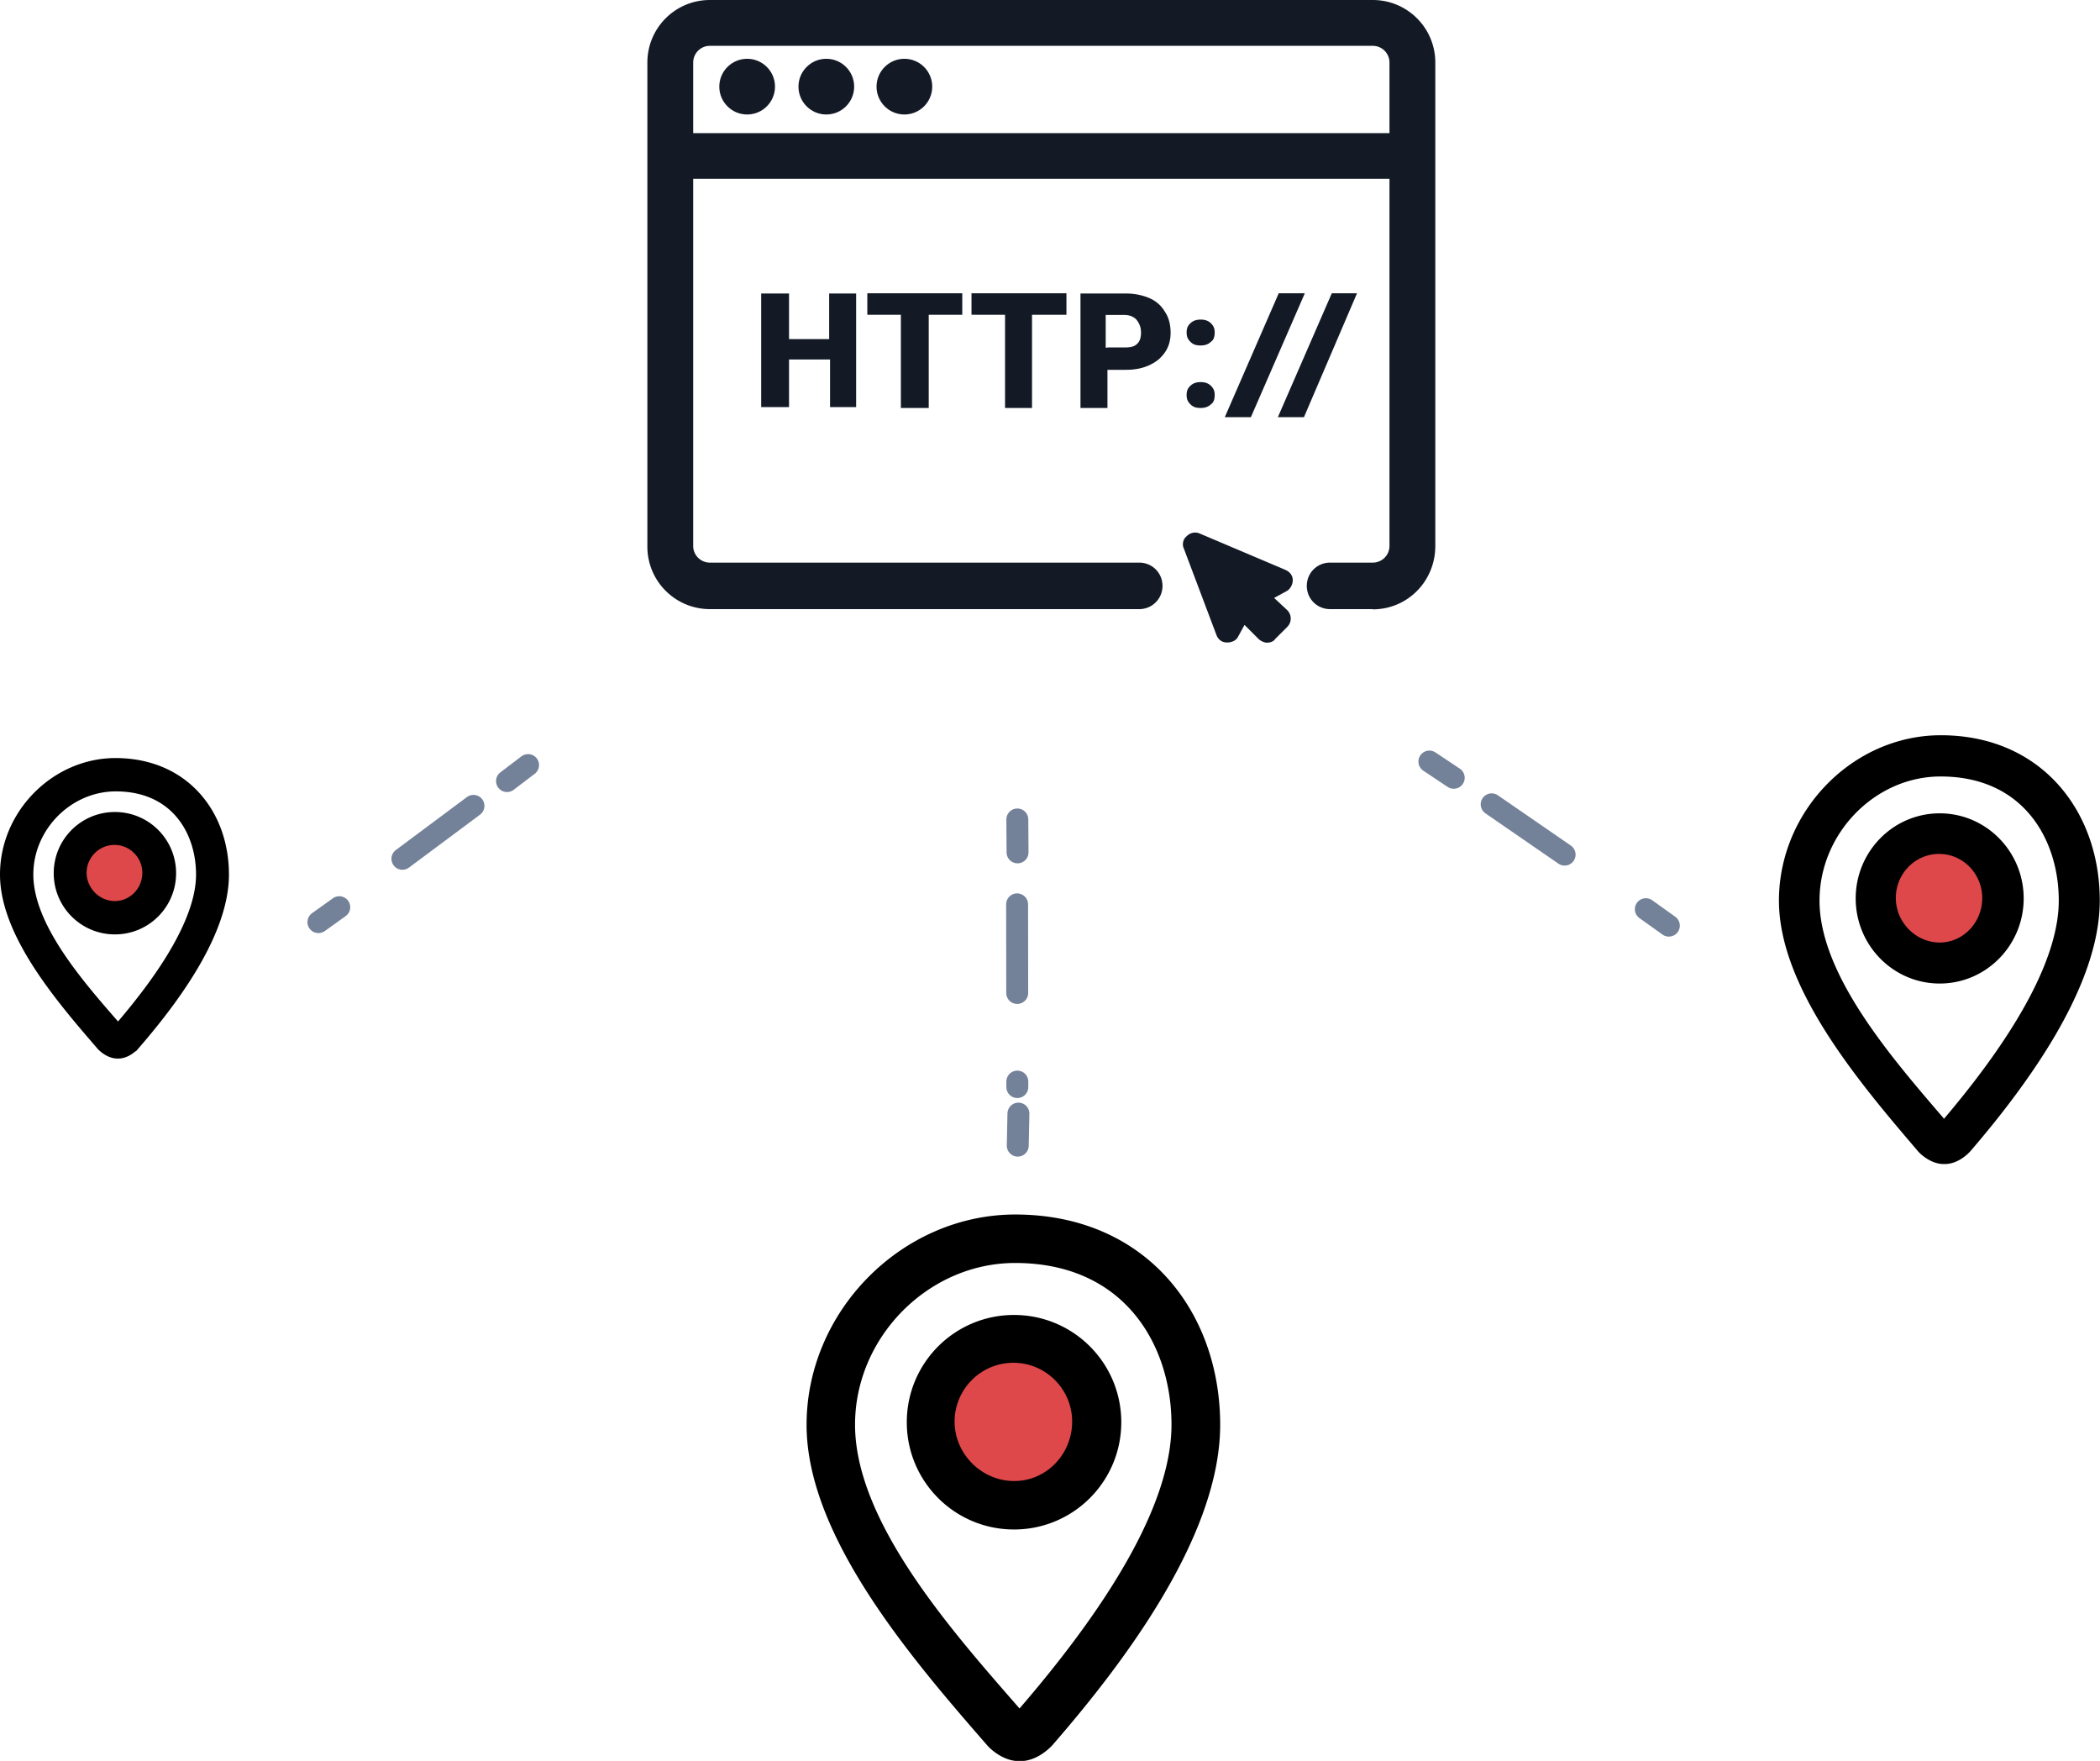 <svg id="Layer_1" data-name="Layer 1" xmlns="http://www.w3.org/2000/svg" viewBox="0 0 95.76 80.28"><defs><style>.cls-2,.cls-3{stroke-miterlimit:10}.cls-4{fill:#df484a}.cls-5{fill:#131a26}.cls-2{stroke-dasharray:0 0 4.04 4.04}.cls-2,.cls-3{fill:none;stroke:#738199;stroke-linecap:round}</style></defs><path class="cls-3" d="M24.08 34.88l-.96.73"/><path class="cls-2" d="M21.59 36.74l-5.37 4"/><path class="cls-3" d="M15.47 41.36l-.95.68"/><circle class="cls-4" cx="5.22" cy="39.81" r="1.81"/><circle class="cls-4" cx="46.21" cy="64.82" r="3.71"/><ellipse class="cls-4" cx="88.47" cy="40.96" rx="2.46" ry="2.5"/><path d="M46.3 55.72c-4.96 0-9.17 4.23-9.17 9.24S42 75.57 45.28 79.34c.01.02.54.6 1.19.6h.06c.65 0 1.18-.59 1.19-.6 3.08-3.54 7.57-9.37 7.57-14.38s-3.28-9.24-9-9.24zm.3 22.6s-.07.06-.1.08a.7.7 0 01-.1-.08l-.4-.46c-3.11-3.56-7.36-8.45-7.36-12.91 0-4.19 3.51-7.72 7.65-7.72 5.17 0 7.48 3.88 7.48 7.72 0 3.39-2.42 7.88-7.18 13.36zm-.36-18.02c-2.51 0-4.54 2.03-4.54 4.54s2.03 4.54 4.54 4.54 4.54-2.03 4.54-4.54-2.03-4.54-4.54-4.54zm0 7.57c-1.67 0-3.06-1.39-3.06-3.06s1.36-3.03 3.03-3.03 3.03 1.36 3.03 3.03c0 1.67-1.32 3.06-2.99 3.06zM5.27 34.91c-2.66 0-4.92 2.27-4.92 4.96s2.62 5.69 4.37 7.72c0 0 .29.32.64.32h.03c.35 0 .63-.32.64-.32 1.65-1.9 4.06-5.03 4.06-7.72s-1.76-4.96-4.83-4.96zm.16 12.13s-.03.03-.05.04c-.02-.01-.04-.03-.05-.04l-.21-.24c-1.67-1.91-3.95-4.53-3.95-6.93 0-2.25 1.88-4.14 4.11-4.14 2.77 0 4.01 2.08 4.01 4.14 0 1.82-1.3 4.23-3.85 7.17zm-.19-9.67c-1.35 0-2.44 1.09-2.44 2.44s1.09 2.44 2.44 2.44 2.44-1.09 2.44-2.44-1.09-2.44-2.44-2.44zm0 4.06c-.9 0-1.64-.75-1.64-1.64s.73-1.62 1.62-1.62 1.62.73 1.62 1.62c0 .9-.71 1.64-1.61 1.64zm83.26-7.56c-3.81 0-7.03 3.29-7.03 7.19s3.74 8.25 6.25 11.19c0 .01.42.47.92.47h.04c.5 0 .9-.46.91-.47 2.36-2.75 5.81-7.29 5.81-11.19s-2.52-7.19-6.9-7.19zm.23 17.58s-.05.04-.08.06a.555.555 0 01-.08-.06l-.3-.35c-2.38-2.77-5.65-6.57-5.65-10.04 0-3.26 2.69-6.01 5.87-6.01 3.97 0 5.74 3.02 5.74 6.01 0 2.63-1.85 6.13-5.51 10.4zm-.28-14.02c-1.92 0-3.48 1.58-3.48 3.53s1.56 3.53 3.48 3.53 3.48-1.58 3.48-3.53-1.56-3.53-3.48-3.53zm0 5.89c-1.28 0-2.35-1.08-2.35-2.38s1.04-2.36 2.32-2.36 2.32 1.06 2.32 2.36c0 1.3-1.01 2.38-2.3 2.38z" stroke-miterlimit="10" stroke="#000" stroke-width=".7"/><path class="cls-5" d="M62.6 27.77h-1.95c-.59 0-1.06-.47-1.06-1.06s.47-1.06 1.06-1.06h1.95c.42 0 .76-.34.76-.76V2.85a.76.76 0 00-.76-.76H32.37a.76.76 0 00-.76.76v22.04c0 .42.34.76.76.76h19.58c.59 0 1.06.47 1.06 1.06s-.47 1.06-1.06 1.06H32.37c-1.57 0-2.85-1.27-2.85-2.85V2.85c0-1.57 1.27-2.85 2.85-2.85H62.6c1.57 0 2.85 1.27 2.85 2.85v22.04c0 1.61-1.27 2.89-2.85 2.89z"/><path class="cls-5" d="M30.59 6.07h33.89v2.08H30.59zM58.1 27.26l.55-.3c.17-.08.3-.3.3-.51s-.13-.38-.34-.47l-3.91-1.66a.529.529 0 00-.59.13c-.17.13-.21.38-.13.55l1.49 3.95c.08.21.25.34.47.34h.04c.17 0 .38-.08.47-.25l.3-.55.64.64c.08.08.25.17.38.17s.3-.04.38-.17l.55-.55c.21-.21.21-.55 0-.76l-.59-.55zm-19.02-8.7h-1.23v-2.17h-1.87v2.17h-1.27v-5.18h1.27v2.08h1.83v-2.08h1.23v5.18h.04zm4.84-4.21h-1.57v4.25h-1.27v-4.25h-1.53v-.98h4.33v.98h.04zm4.71 0h-1.57v4.25h-1.23v-4.25H44.3v-.98h4.33v.98zm1.87 2.47v1.78h-1.23v-5.22h2.08c.38 0 .76.08 1.06.21s.55.34.72.64c.17.25.25.59.25.93 0 .51-.17.89-.55 1.23-.38.3-.85.47-1.49.47h-.85v-.04zm0-.98h.81c.25 0 .42-.04.55-.17.13-.13.17-.3.17-.51 0-.25-.08-.42-.21-.59-.13-.13-.3-.21-.55-.21h-.85v1.49h.08zm4.25-1.27c.17 0 .34.04.47.17.13.13.17.25.17.42s-.04.34-.17.42c-.13.13-.3.17-.47.17-.21 0-.34-.04-.47-.17-.13-.13-.17-.25-.17-.42s.04-.3.17-.42c.13-.13.3-.17.47-.17zm0 2.85c.17 0 .34.04.47.17.13.13.17.25.17.42s-.04.34-.17.42c-.13.13-.3.17-.47.17-.21 0-.34-.04-.47-.17-.13-.13-.17-.25-.17-.42s.04-.3.17-.42c.13-.13.3-.17.47-.17zm2.29 1.6h-1.19l2.46-5.65h1.19l-2.46 5.65zm2.42 0h-1.19l2.46-5.65h1.15l-2.42 5.65z"/><circle class="cls-5" cx="34.07" cy="3.95" r="1.27"/><circle class="cls-5" cx="37.68" cy="3.95" r="1.27"/><circle class="cls-5" cx="41.24" cy="3.95" r="1.27"/><path class="cls-3" d="M65.18 34.72l1.11.74"/><path class="cls-2" d="M68.02 36.67l6.11 4.21"/><path class="cls-3" d="M75.05 41.45l1.05.75m-29.71-4.84l.01 1.5"/><path class="cls-2" d="M46.38 41.23l.01 8.33"/><path class="cls-3" d="M46.44 50.77l-.03 1.46"/></svg>